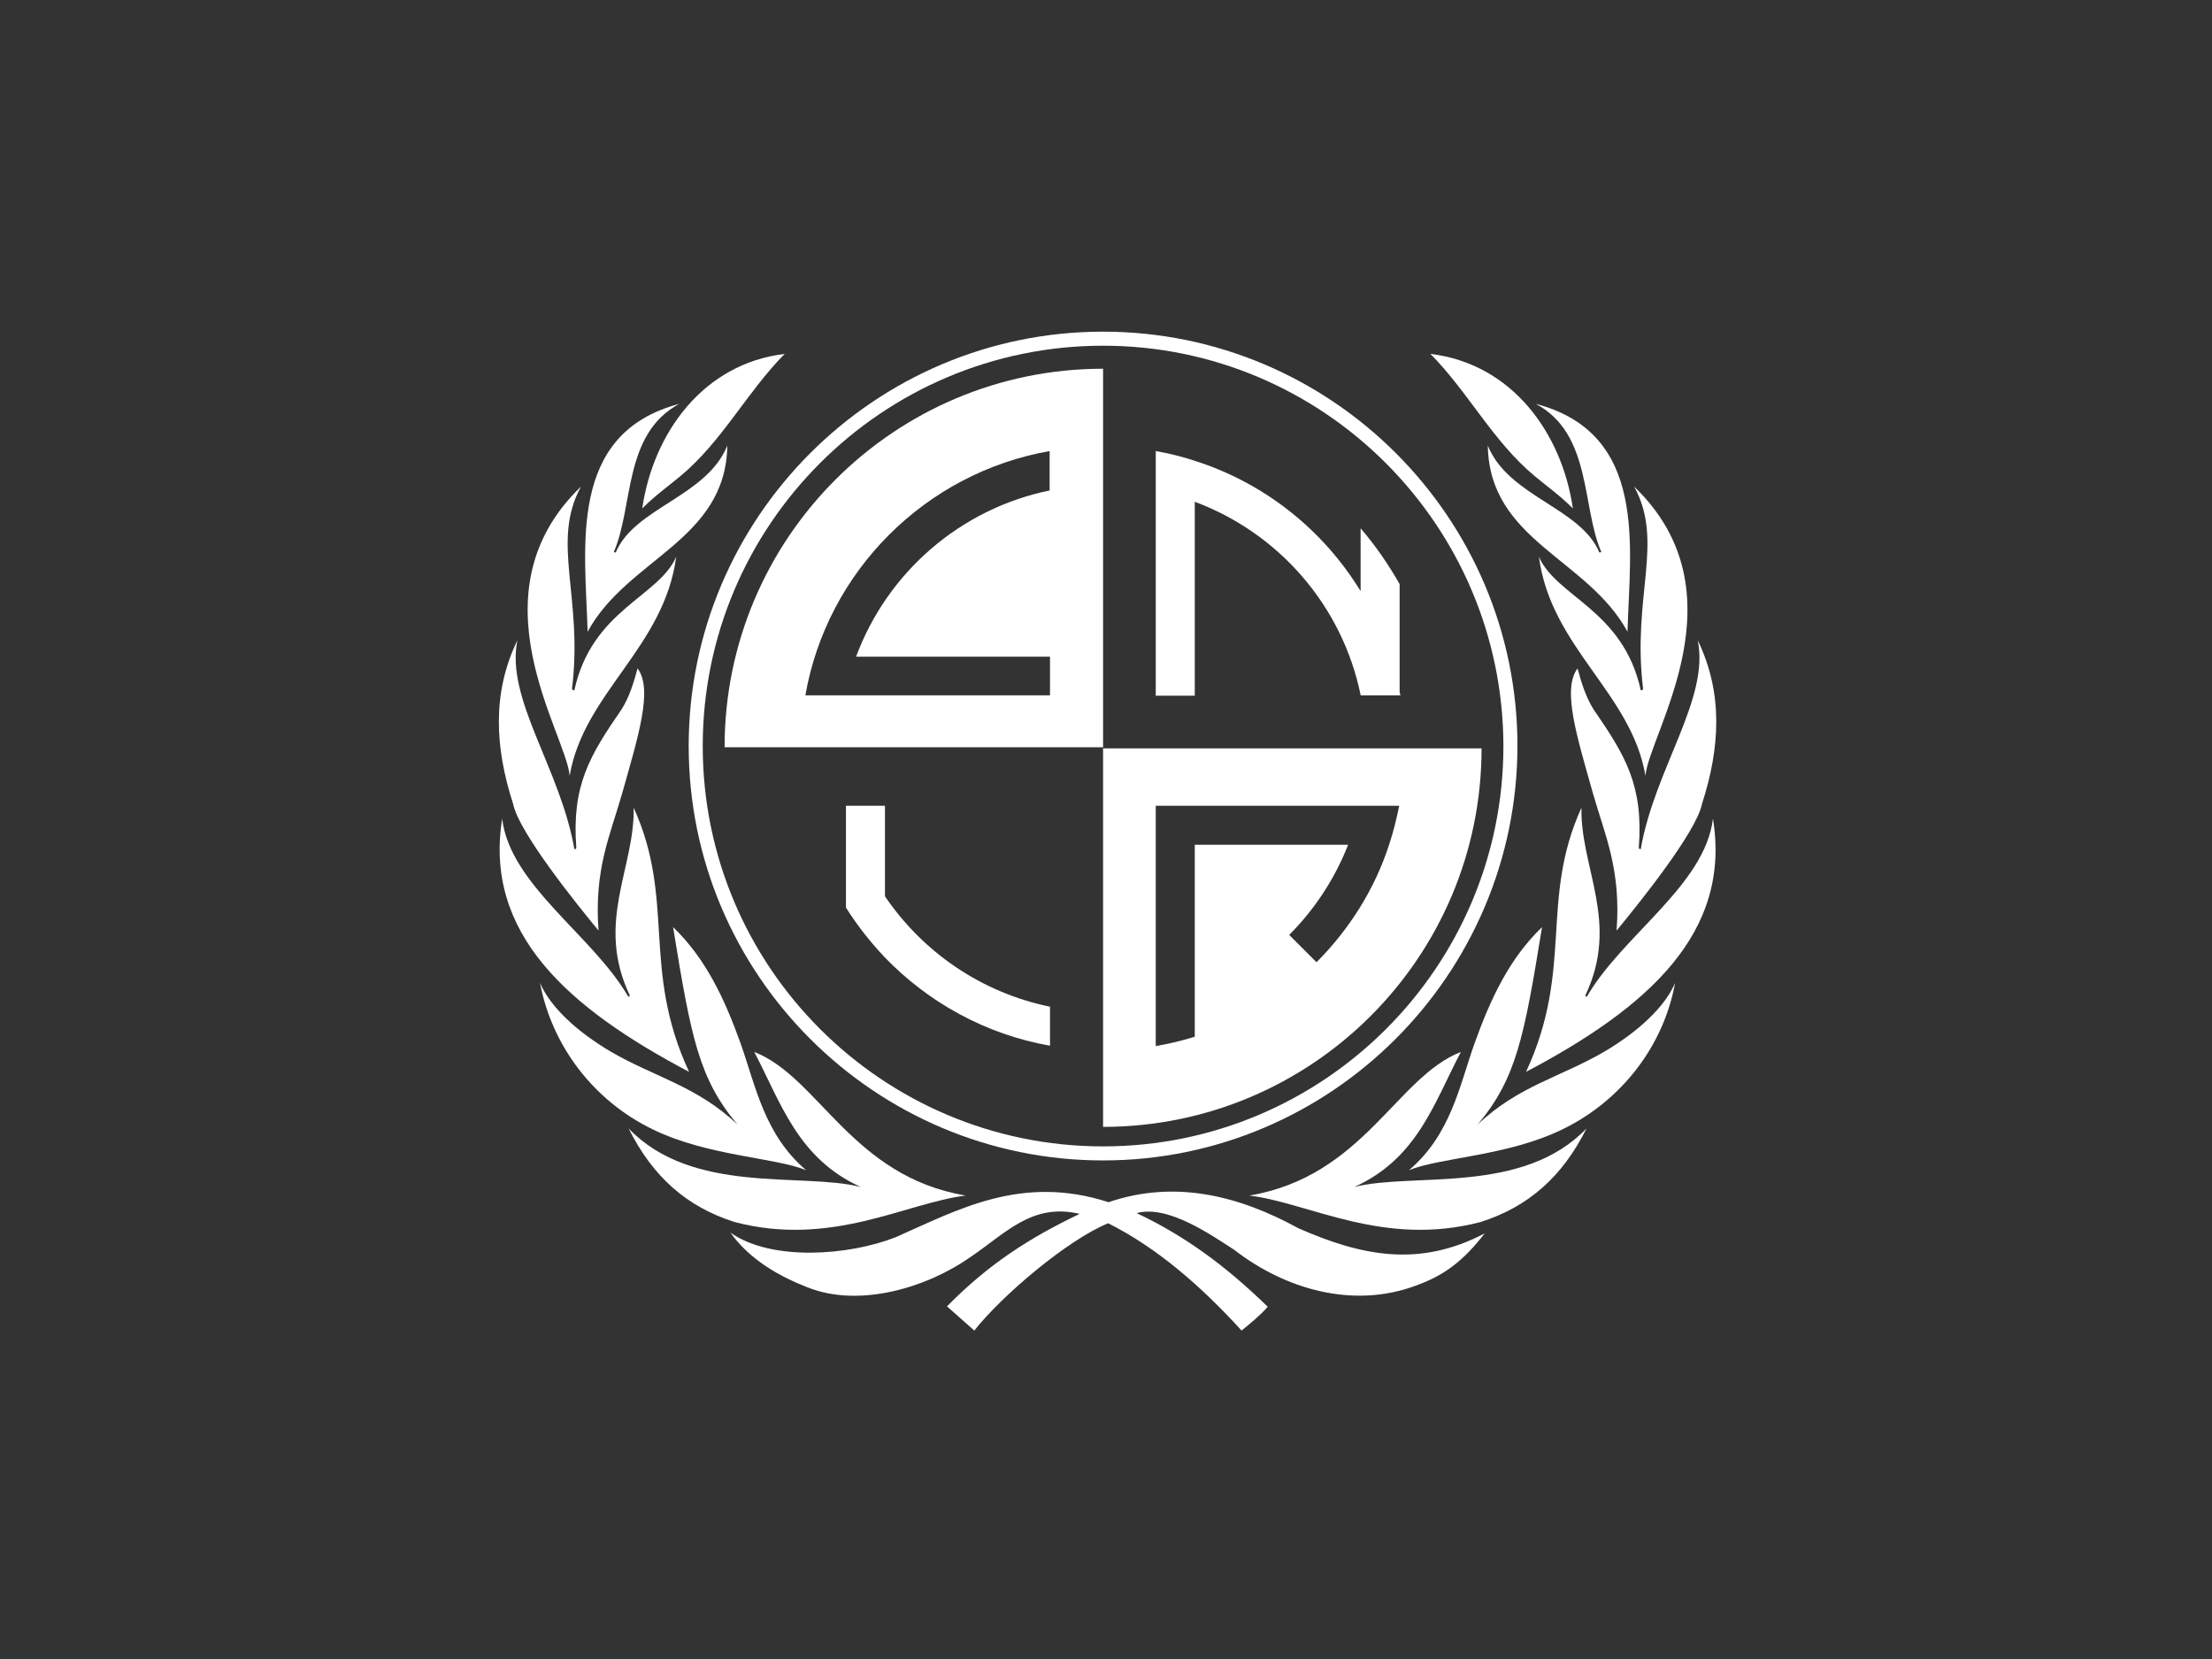<svg xmlns="http://www.w3.org/2000/svg" xmlns:xlink="http://www.w3.org/1999/xlink" id="Capa_1" x="0px" y="0px" viewBox="0 0 566.9 425.2" xml:space="preserve"><rect x="0" y="0" width="566.9" height="425.2" fill="#333333" stroke="none"/><g>	<g>		<g>			<path fill="#FFFFFF" d="M282.7,297.4c-58.5,0-106.2-47.6-106.2-106.2c0-58.5,47.6-106.2,106.2-106.2    c58.5,0,106.2,47.6,106.2,106.2C388.8,249.7,341.2,297.4,282.7,297.4z M282.7,88.6c-56.6,0-102.6,46-102.6,102.6    c0,56.6,46,102.6,102.6,102.6c56.6,0,102.6-46,102.6-102.6C385.2,134.6,339.2,88.6,282.7,88.6z"></path>		</g>		<g>			<g>				<path fill="#FFFFFF" d="M185.7,191.5l97,0v-97C229.2,94.5,185.7,137.9,185.7,191.5z M269.1,178.2h-62.7     c5.6-31.9,30.8-57,62.6-62.6v10.1c-22.9,4.7-41.6,21-49.6,42.6h49.7V178.2z"></path>			</g>			<g>				<path fill="#FFFFFF" d="M282.7,191.8l0,97c53.5,0,97-43.4,97-97L282.7,191.8z M337.4,246.6l-7-7c6.5-6.5,11.7-14.4,15.1-23.1     h-39.3v49.2c-3.2,1-6.6,1.8-10,2.4v-61.6h62.4c-0.7,3.4-1.5,6.7-2.6,10C352.3,227.9,345.8,238.2,337.4,246.6z"></path>			</g>		</g>		<g>			<path fill-rule="evenodd" clip-rule="evenodd" fill="#FFFFFF" d="M201.1,90.7c-9.7,9.8-16,22.4-26.7,31.3    c-3.1,2.6-6.4,4.9-9.8,8.3C167.4,111,180.2,93.2,201.1,90.7L201.1,90.7z"></path>			<path fill-rule="evenodd" clip-rule="evenodd" fill="#FFFFFF" d="M366.6,90.7c9.7,9.8,16,22.4,26.7,31.3c3.1,2.6,6.4,4.9,9.8,8.3    C400.3,111,387.5,93.2,366.6,90.7L366.6,90.7z"></path>			<path fill-rule="evenodd" clip-rule="evenodd" fill="#FFFFFF" d="M174.1,103.5c-14.4,7.7-11.7,26.3-16.8,38l0.5,0.1    c4.8-11.5,23.3-14.3,28.6-27.4c-0.4,24.4-25.6,28.9-35.8,47.7C150,140.3,145.3,111.1,174.1,103.5L174.1,103.5z"></path>			<path fill-rule="evenodd" clip-rule="evenodd" fill="#FFFFFF" d="M393.6,103.5c14.4,7.7,11.7,26.3,16.8,38l-0.5,0.1    c-4.8-11.5-23.3-14.3-28.6-27.4c0.4,24.4,25.6,28.9,35.8,47.7C417.7,140.3,422.5,111.1,393.6,103.5L393.6,103.5z"></path>			<path fill-rule="evenodd" clip-rule="evenodd" fill="#FFFFFF" d="M148.9,124.7c-7.8,14.2,0.6,28.2-2.3,51.8    c0.1,0.1,0.1,0.5,0.6,0.4c4.5-20.6,21.6-23.9,26.1-34.2c-3.1,23.3-23.7,34.9-27.3,56.1C145,187.8,120.5,152,148.9,124.7    L148.9,124.7z"></path>			<path fill-rule="evenodd" clip-rule="evenodd" fill="#FFFFFF" d="M418.8,124.7c7.8,14.2-0.6,28.2,2.3,51.8    c-0.1,0.1-0.1,0.5-0.6,0.4c-4.5-20.6-21.6-23.9-26.1-34.2c3.1,23.3,23.7,34.9,27.3,56.1C422.7,187.8,447.2,152,418.8,124.7    L418.8,124.7z"></path>			<path fill-rule="evenodd" clip-rule="evenodd" fill="#FFFFFF" d="M132.6,164.1c-3.1,15,11,32.8,14.6,53.5    c0.3,0.1,0.4-0.1,0.5-0.3c-1.2-16,3.4-23.6,11.6-35.5c2-3.2,3.1-6.8,4.1-10.5c4,5.4,0.2,17.3-4,32.2c-3,10.5-7.2,19.4-6,35    c-5.2-6.3-20.5-25.2-21.9-32.5C126.9,191.8,126,177.7,132.6,164.1L132.6,164.1z"></path>			<path fill-rule="evenodd" clip-rule="evenodd" fill="#FFFFFF" d="M435.1,164.1c3.1,15-11,32.8-14.6,53.5    c-0.3,0.1-0.4-0.1-0.5-0.3c1.2-16-3.4-23.6-11.6-35.5c-2-3.2-3.1-6.8-4.1-10.5c-4,5.4-0.2,17.3,4,32.2c3,10.5,7.2,19.4,6,35    c5.2-6.3,20.5-25.2,21.9-32.5C440.8,191.8,441.7,177.7,435.1,164.1L435.1,164.1z"></path>			<path fill-rule="evenodd" clip-rule="evenodd" fill="#FFFFFF" d="M128.7,209.8c2,17,23.2,29.9,32.3,45.6c0.3,0.1,0.3-0.1,0.4-0.3    c-8.9-18.7,1.3-32.6,1-48.1c10.8,23.8,1.9,41.2,14.2,67.7C145.5,258.3,124,239.2,128.7,209.8L128.7,209.8z"></path>			<path fill-rule="evenodd" clip-rule="evenodd" fill="#FFFFFF" d="M439,209.8c-2,17-23.2,29.9-32.3,45.6c-0.3,0.1-0.3-0.1-0.4-0.3    c8.9-18.7-1.3-32.6-1-48.1c-10.8,23.8-1.9,41.2-14.2,67.7C422.2,258.3,443.8,239.2,439,209.8L439,209.8z"></path>			<path fill-rule="evenodd" clip-rule="evenodd" fill="#FFFFFF" d="M138.4,251.9c2.6,6.1,9.3,12.4,18.1,17.6    c11.1,6.5,22.1,8.8,32.5,18.7c-9.9-11.8-11.9-22.3-16.5-50.6c8.3,8,13.1,18.1,17.3,29.8c3.9,11,6.1,23.4,16.8,32.5    c-8.1-3.3-25.3-3.6-39.4-10.5C152,282,141.4,267.9,138.4,251.9L138.4,251.9z"></path>			<path fill-rule="evenodd" clip-rule="evenodd" fill="#FFFFFF" d="M429.3,251.9c-2.6,6.1-9.3,12.4-18.1,17.6    c-11.1,6.5-22.1,8.8-32.5,18.7c9.9-11.8,11.9-22.3,16.5-50.6c-8.3,8-13.1,18.1-17.3,29.8c-3.9,11-6.1,23.4-16.8,32.5    c8.1-3.3,25.3-3.6,39.4-10.5C415.7,282,426.4,267.9,429.3,251.9L429.3,251.9z"></path>			<path fill-rule="evenodd" clip-rule="evenodd" fill="#FFFFFF" d="M161.1,289.2c16.4,17.1,44.4,11.2,59.5,15    c-16.2-7.3-20.5-21.7-27.3-34.6c16.5,6.4,25,31.9,54.2,36.8c-15.4,1.9-34.3,13.3-59.2,6.8C176,309.3,167.3,301.6,161.1,289.2    L161.1,289.2z"></path>			<path fill-rule="evenodd" clip-rule="evenodd" fill="#FFFFFF" d="M406.6,289.2c-16.4,17.1-44.4,11.2-59.5,15    c16.2-7.3,20.5-21.7,27.3-34.6c-16.5,6.4-25,31.9-54.2,36.8c15.4,1.9,34.3,13.3,59.2,6.8C391.7,309.3,400.4,301.6,406.6,289.2    L406.6,289.2z"></path>			<path fill-rule="evenodd" clip-rule="evenodd" fill="#FFFFFF" d="M363.1,329.4c-16.4,6.2-33.9,0.9-46.8-9.1    c-5.9-3.8-17-11.6-25-9.4c12.5,5.9,22.9,13.6,33.6,24c-1.8,2.1-4.5,4.3-6.7,6.1c-10.2-11.2-21.6-21.2-34.2-27.5    c-10.5,4.3-27.3,18.6-34.3,27.5l-7-6.2c10.6-10.8,21.2-17.6,34-23.7c-12.2-2.9-19,5-27.9,11c-11,7.8-28.5,13.2-41.9,7.8    c-7.2-2.8-14.8-7.1-19.7-14c10.5,7.4,30.3,5.9,42.3,1.2c16.1-7.1,32.3-16.2,54.6-9c17-5.8,33.4-1.7,48.7,6.7    c16.2,7.1,30.9,10.1,47.7,1.3C375.2,322.9,370.5,326.7,363.1,329.4L363.1,329.4z"></path>		</g>	</g>	<path fill="#FFFFFF" d="M358.7,178.2h-10v-0.1c-4.7-22.9-21-41.5-42.5-49.5v49.7h-10v-62.7c3.4,0.6,6.7,1.4,10,2.5  c17.9,5.7,32.9,17.7,42.5,33.4v-16.1c3.8,4.4,7.1,9.2,10,14.3v27.6c0.1,0.3,0.1,0.6,0.2,0.9L358.7,178.2L358.7,178.2z"></path>	<path fill="#FFFFFF" d="M269.1,268c-16.5-2.9-31.2-11.1-42.3-22.6c-3.7-3.9-7.1-8.2-10-12.8v-26v-0.1h10v23.2  c9.7,14.3,24.7,24.7,42.3,28.3V268z"></path></g></svg>